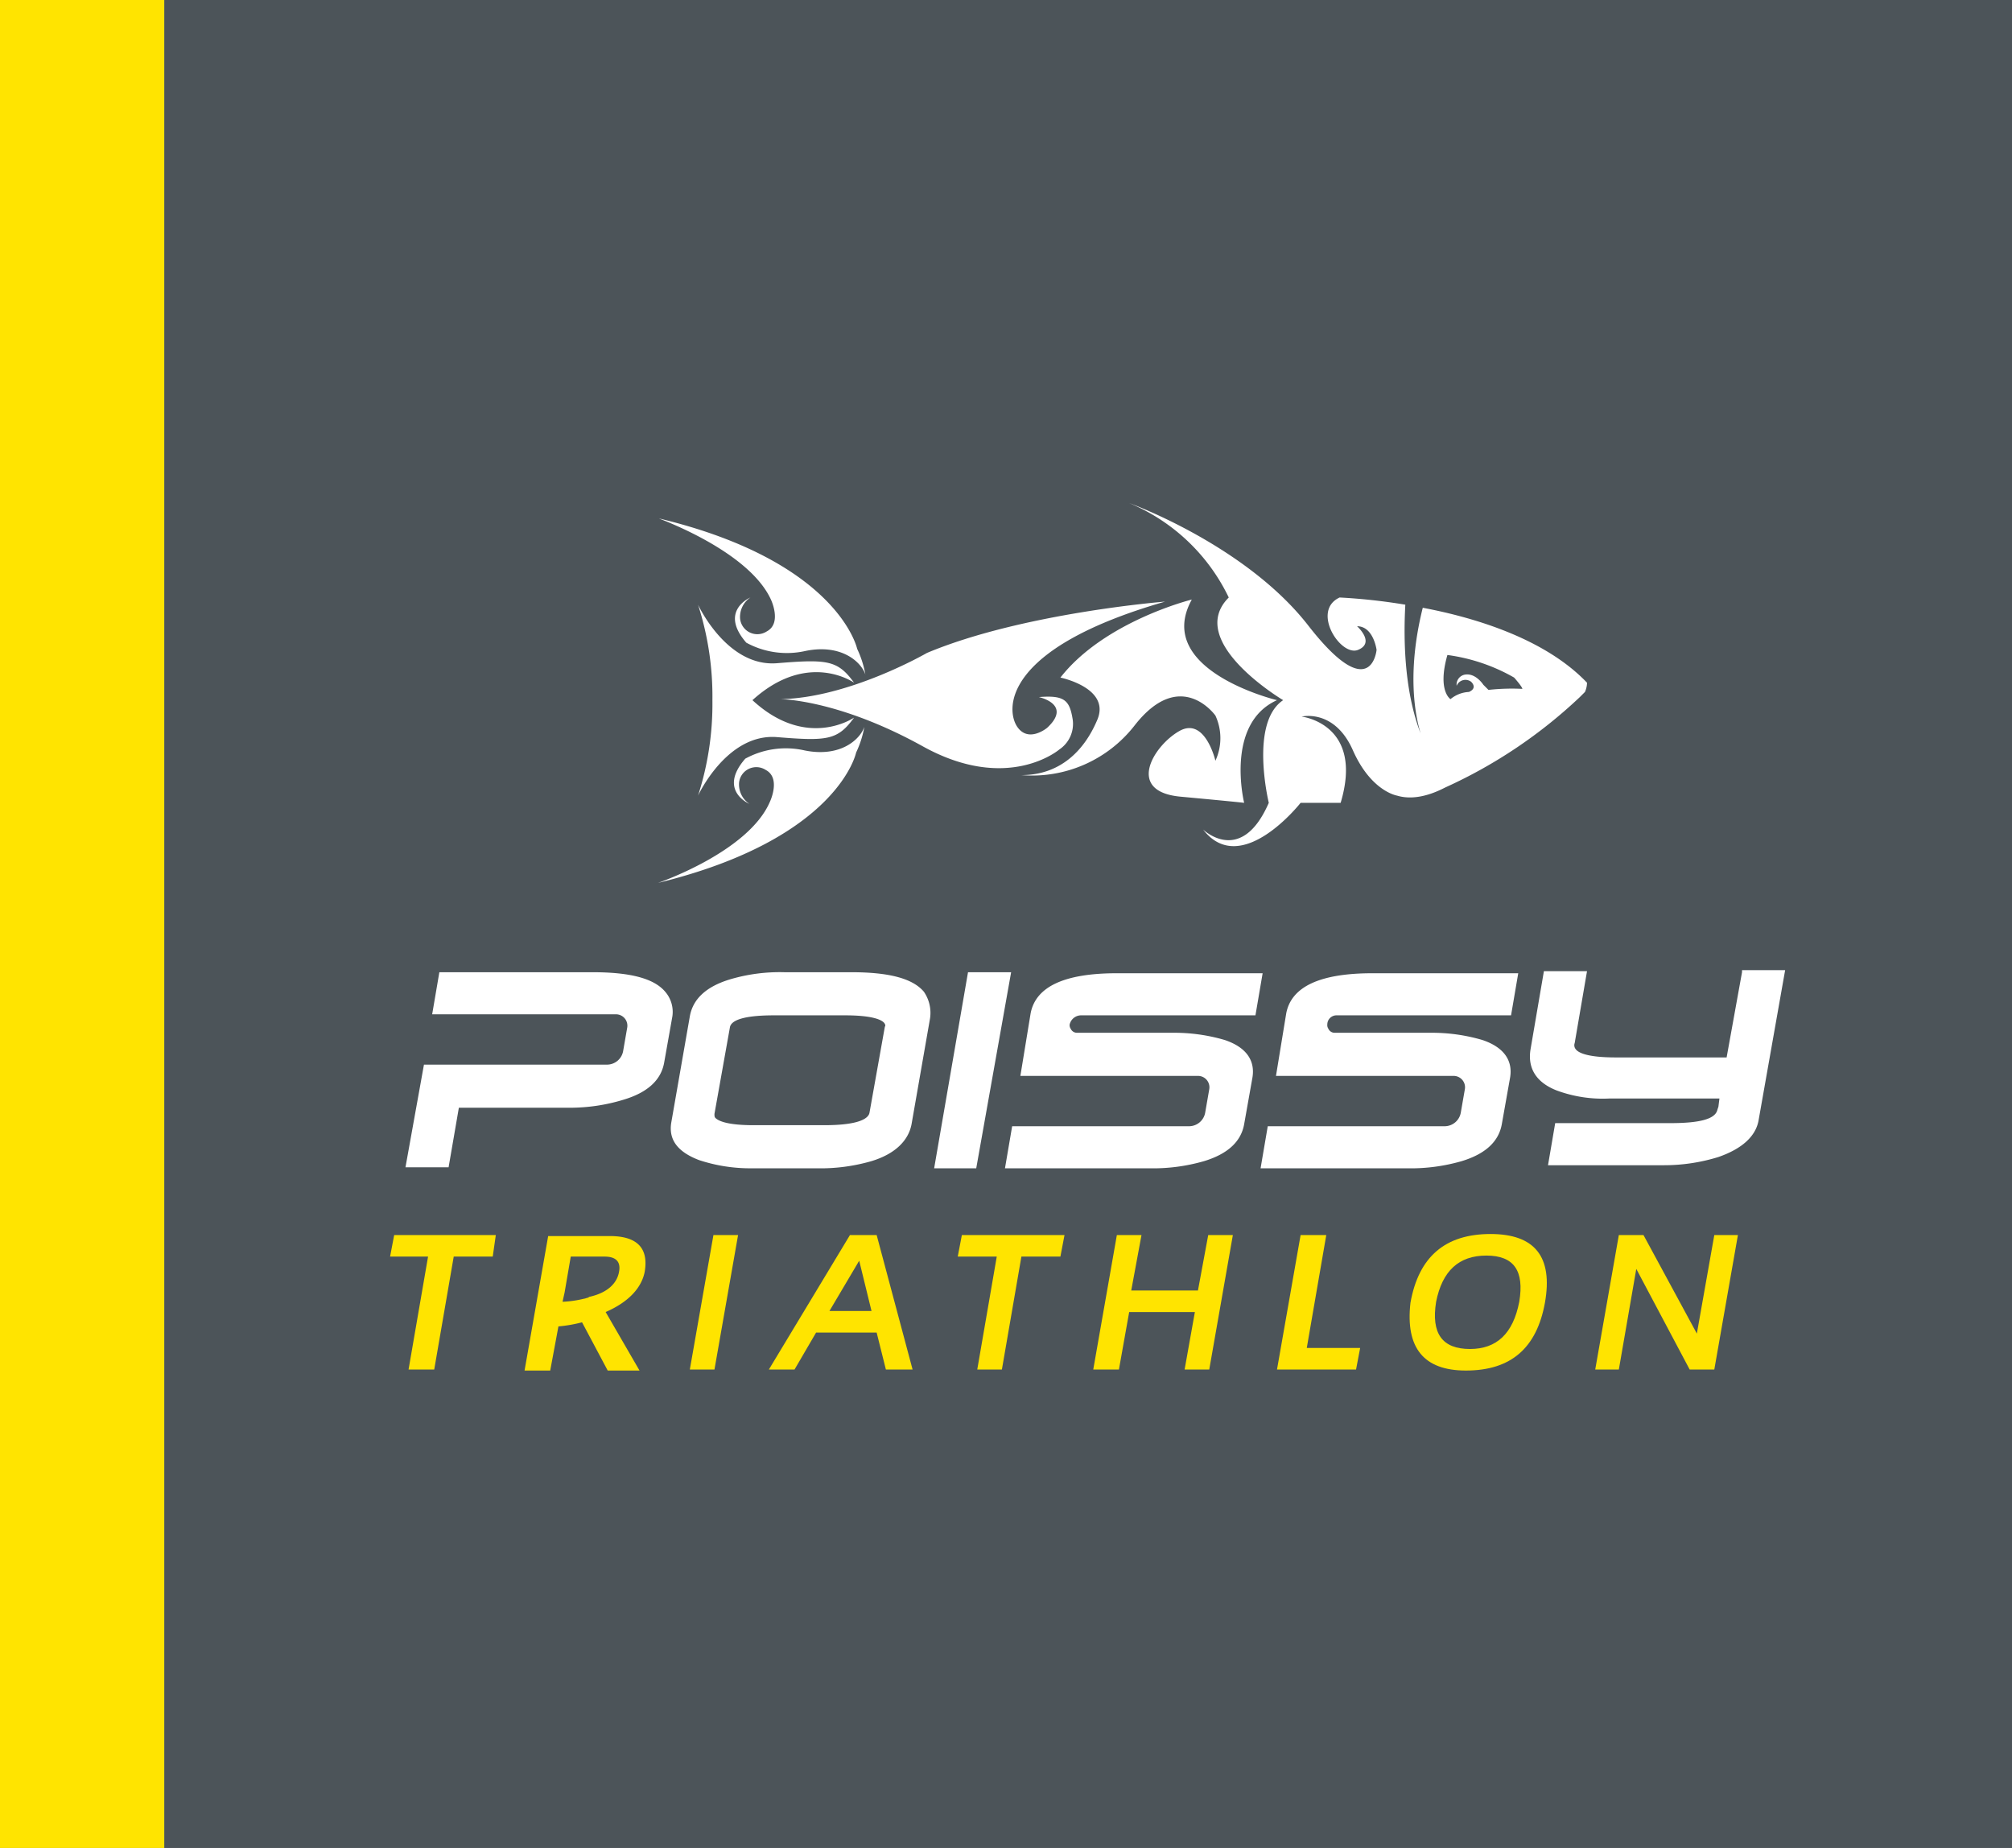 <svg xmlns="http://www.w3.org/2000/svg" id="Groupe_128" data-name="Groupe 128" viewBox="0 83 196 180"><rect x="0" y="83" width="196" height="180" fill="#808080" stroke="none"/><defs><style>      .cls-1 {        fill: #4c5459;      }      .cls-2 {        fill: #ffe400;      }      .cls-3 {        fill: #fff;      }    </style></defs><path id="Trac&#xE9;_34" data-name="Trac&#xE9; 34" class="cls-1" d="M0,0H180V180H0Z" transform="translate(16 83)"></path><path id="Trac&#xE9;_33" data-name="Trac&#xE9; 33" class="cls-2" d="M0,0H16V180H0Z" transform="translate(0 83)"></path><g id="Groupe_4" data-name="Groupe 4" transform="translate(38 132)"><g id="Groupe_2" data-name="Groupe 2"><path id="Trac&#xE9;_3" data-name="Trac&#xE9; 3" class="cls-3" d="M37.1,9.4s1.1,2.3-.4,3.1a1.69,1.69,0,0,1-2.6-1.2,2.271,2.271,0,0,1,1-2.1s-3.1,1.3-.4,4.4a8.251,8.251,0,0,0,5.8.8c3.5-.7,5.4,1.1,5.8,2.3a9.722,9.722,0,0,0-.8-2.5S43.7,5.7,26.2,1.5C26.1,1.5,34.9,4.6,37.1,9.4Z"></path><path id="Trac&#xE9;_4" data-name="Trac&#xE9; 4" class="cls-3" d="M40.4,24.1a8.251,8.251,0,0,0-5.8.8c-2.7,3.1.4,4.4.4,4.4a2.271,2.271,0,0,1-1-2.1A1.69,1.69,0,0,1,36.6,26c1.5.8.4,3.1.4,3.1C34.9,34,26.1,37,26.1,37c17.6-4.3,19.3-12.7,19.3-12.7a9.722,9.722,0,0,0,.8-2.5C45.8,23,43.9,24.8,40.4,24.1Z"></path><path id="Trac&#xE9;_5" data-name="Trac&#xE9; 5" class="cls-3" d="M37.7,22.8c4.9.4,5.9.3,7.5-1.9,0,0-4.6,3.2-9.9-1.7,5.4-4.9,9.9-1.7,9.9-1.7-1.6-2.2-2.6-2.3-7.5-1.9S30,9.9,30,9.9a29.114,29.114,0,0,1,1.4,9.3A29.114,29.114,0,0,1,30,28.5S32.8,22.4,37.7,22.8Z"></path><path id="Trac&#xE9;_6" data-name="Trac&#xE9; 6" class="cls-3" d="M66.5,21.1c-.3-1.9-.8-2.4-3.3-2.2,0,0,3.3.7.8,3,0,0-1.8,1.5-2.9-.1S59.5,14.2,75.5,9.6c0,0-13.9,1.1-23.2,5,0,0-7.6,4.4-14.3,4.5,0,0,5.6,0,13.9,4.6s13.3.3,13.3.3A3,3,0,0,0,66.5,21.1Z"></path><path id="Trac&#xE9;_7" data-name="Trac&#xE9; 7" class="cls-3" d="M86.4,19.2s-12.1-2.9-8.3-9.8c0,0-8.5,2.1-12.8,7.6,0,0,4.9,1,3.6,4.1s-3.7,5.4-7.4,5.4a12.647,12.647,0,0,0,11-4.8c4.5-5.8,7.9-1,7.9-1a5.243,5.243,0,0,1,0,4.4s-1-4.3-3.5-2.9-5.3,5.9.1,6.4,6.2.6,6.2.6S81.3,21.5,86.4,19.2Z"></path><path id="Trac&#xE9;_8" data-name="Trac&#xE9; 8" class="cls-3" d="M116.6,17.5c-4-4.2-10.7-6.3-16-7.3-2.1,8.4.1,13.1.1,13.1l.1.1c-2-4.3-2.1-9.9-1.9-13.5a57.684,57.684,0,0,0-6.4-.7c-2.8,1.3.1,5.8,1.8,5.1s-.1-2.3-.1-2.3c1.6,0,1.9,2.3,1.9,2.3s-.5,5.5-6.6-2.3C83.4,4.1,72,0,72,0a18.751,18.751,0,0,1,9.7,9.2c-4.3,4.3,5.3,10,5.3,10-3.3,2.2-1.4,10-1.4,10-2.7,6.2-6.4,2.6-6.4,2.6,3.7,4.8,9.5-2.6,9.5-2.6h3.9c2.3-7.7-3.8-8.4-3.8-8.4s3.2-.8,5,3.3c1.6,3.6,3.8,4.3,4.3,4.4,2,.6,4.1-.5,4.7-.8a47.732,47.732,0,0,0,13.1-8.8l.5-.5h0A2.313,2.313,0,0,0,116.6,17.5Zm-9.6.7-.5-.5s-.7-1.1-1.7-1a.984.984,0,0,0-.9,1.1.923.923,0,0,1,1.4-.4s.7.6-.2,1h0a3.05,3.05,0,0,0-1.8.7s-1.3-.8-.3-4.3a17.814,17.814,0,0,1,6.5,2.2s.8.9.8,1.1A20.844,20.844,0,0,0,107,18.2Z"></path></g><g id="Groupe_3" data-name="Groupe 3"><path id="Trac&#xE9;_9" data-name="Trac&#xE9; 9" class="cls-2" d="M10.3,71.3,10,73.4H6.2l-1.9,11H1.8l1.9-11H0l.4-2.1Z"></path><path id="Trac&#xE9;_10" data-name="Trac&#xE9; 10" class="cls-2" d="M33.9,71.3,31.6,84.4H29.2l2.3-13.1Z"></path><path id="Trac&#xE9;_11" data-name="Trac&#xE9; 11" class="cls-2" d="M65.7,71.3l-.4,2.1H61.5l-1.9,11H57.2l1.9-11H55.3l.4-2.1Z"></path><path id="Trac&#xE9;_12" data-name="Trac&#xE9; 12" class="cls-2" d="M68.5,84.4l2.3-13.1h2.4l-1,5.4h6.5l1-5.4h2.4L79.8,84.4H77.4l1-5.6H72l-1,5.6Z"></path><path id="Trac&#xE9;_13" data-name="Trac&#xE9; 13" class="cls-2" d="M91.2,71.3l-1.9,11h5.2l-.4,2.1H86.4l2.3-13.1Z"></path><path id="Trac&#xE9;_14" data-name="Trac&#xE9; 14" class="cls-2" d="M99.4,77.9c.8-4.5,3.4-6.7,7.8-6.7,4.3,0,6.1,2.2,5.3,6.7-.8,4.4-3.3,6.6-7.7,6.6Q98.65,84.5,99.4,77.9Zm5.8,4.5c2.6,0,4.2-1.5,4.8-4.6.5-3-.5-4.5-3.2-4.5s-4.3,1.5-4.9,4.5C101.4,80.9,102.5,82.4,105.2,82.4Z"></path><path id="Trac&#xE9;_15" data-name="Trac&#xE9; 15" class="cls-2" d="M117.4,84.4l2.3-13.1h2.4l5.2,9.6,1.7-9.6h2.3L129,84.4h-2.4l-5.2-9.8-1.7,9.8Z"></path><path id="Trac&#xE9;_16" data-name="Trac&#xE9; 16" class="cls-2" d="M47.4,71.3H44.8L36.9,84.4h2.5l2.1-3.6h5.9l.9,3.6h2.6Zm-2.6,7.4h-2l2.9-4.9,1.2,4.9Z"></path><path id="Trac&#xE9;_17" data-name="Trac&#xE9; 17" class="cls-2" d="M21,78.8c2.3-1,3.5-2.4,3.8-3.9.4-2.3-.7-3.5-3.4-3.5h-6L13.1,84.5h2.5l.8-4.3a13.66,13.66,0,0,0,2.3-.4l2.5,4.7h3.1Zm-2.1-1.3a10.528,10.528,0,0,1-2.1.3l.2-.9h0l.6-3.5h3.3c1.1,0,1.6.5,1.4,1.5-.2,1.1-1.1,2-2.8,2.4h0a.31.31,0,0,0-.2.1C19.2,77.4,19,77.5,18.9,77.5Z"></path></g><path id="Trac&#xE9;_18" data-name="Trac&#xE9; 18" class="cls-3" d="M52,47.6c-1.1-1.3-3.4-1.9-7.1-1.9H38.4a17.021,17.021,0,0,0-5.3.7q-3.45,1.05-3.9,3.6L27.4,60.3c-.3,1.7.6,2.9,2.7,3.7a15.88,15.88,0,0,0,5,.8h6.5a17.889,17.889,0,0,0,5.3-.7c2.3-.7,3.6-2,3.9-3.6l1.8-10.3A3.628,3.628,0,0,0,52,47.6ZM48.2,51l-1.5,8.4c-.1.5-.9,1.2-4.4,1.2H35.4c-2.5,0-3.4-.4-3.7-.7-.1-.1-.1-.2-.1-.4l1.5-8.4c.1-.8,1.6-1.2,4.3-1.2h6.9c2.6,0,3.5.4,3.8.7C48.2,50.7,48.3,50.9,48.2,51Z"></path><path id="Trac&#xE9;_19" data-name="Trac&#xE9; 19" class="cls-3" d="M56.3,45.7,53,64.8h4.1l3.4-19.1Z"></path><path id="Trac&#xE9;_20" data-name="Trac&#xE9; 20" class="cls-3" d="M26.8,47.6c-1.1-1.3-3.4-1.9-7.1-1.9H4.8l-.7,4.1H22a1.109,1.109,0,0,1,1.1,1.3l-.4,2.3a1.6,1.6,0,0,1-1.5,1.3H3.3l-1.8,10H5.7l1-5.8H17.5a17.846,17.846,0,0,0,5.3-.8q3.45-1.05,3.9-3.6l.8-4.5A3,3,0,0,0,26.8,47.6Z"></path><path id="Trac&#xE9;_21" data-name="Trac&#xE9; 21" class="cls-3" d="M67.3,49.9h17l.7-4.1H70.8q-7.65,0-8.4,3.9l-1,6.1H78.7a1.109,1.109,0,0,1,1.1,1.3l-.4,2.3a1.6,1.6,0,0,1-1.5,1.3H60.6l-.7,4.1H74a17.889,17.889,0,0,0,5.3-.7q3.45-1.05,3.9-3.6L84,56c.3-1.7-.6-3-2.7-3.7a17.384,17.384,0,0,0-5.1-.7H66.9a.675.675,0,0,1-.6-.4h0a.6.6,0,0,1-.1-.4A1.147,1.147,0,0,1,67.3,49.9Z"></path><path id="Trac&#xE9;_22" data-name="Trac&#xE9; 22" class="cls-3" d="M92.2,49.9h17l.7-4.1H95.7q-7.65,0-8.4,3.9l-1,6.1h17.3a1.109,1.109,0,0,1,1.1,1.3l-.4,2.3a1.6,1.6,0,0,1-1.5,1.3H85.5l-.7,4.1H99.1a17.889,17.889,0,0,0,5.3-.7q3.45-1.05,3.9-3.6l.8-4.5c.3-1.7-.6-3-2.7-3.7a17.384,17.384,0,0,0-5.1-.7H92a.675.675,0,0,1-.6-.4h0a.6.6,0,0,1-.1-.4A.893.893,0,0,1,92.2,49.9Z"></path><path id="Trac&#xE9;_23" data-name="Trac&#xE9; 23" class="cls-3" d="M131.7,45.7,130.2,54H119.4c-2.6,0-3.6-.4-3.9-.8a.614.614,0,0,1-.1-.6l1.2-7h-4.2l-1.3,7.6c-.3,1.8.5,3.2,2.5,4a12.919,12.919,0,0,0,5.2.8h10.7l-.1.8h0l-.1.3c-.2.9-1.7,1.3-4.6,1.3H113.5l-.7,4.1h11.3a17.846,17.846,0,0,0,5.3-.8c2.3-.8,3.6-2,3.9-3.5l2.6-14.7h-4.2Z"></path></g></svg>